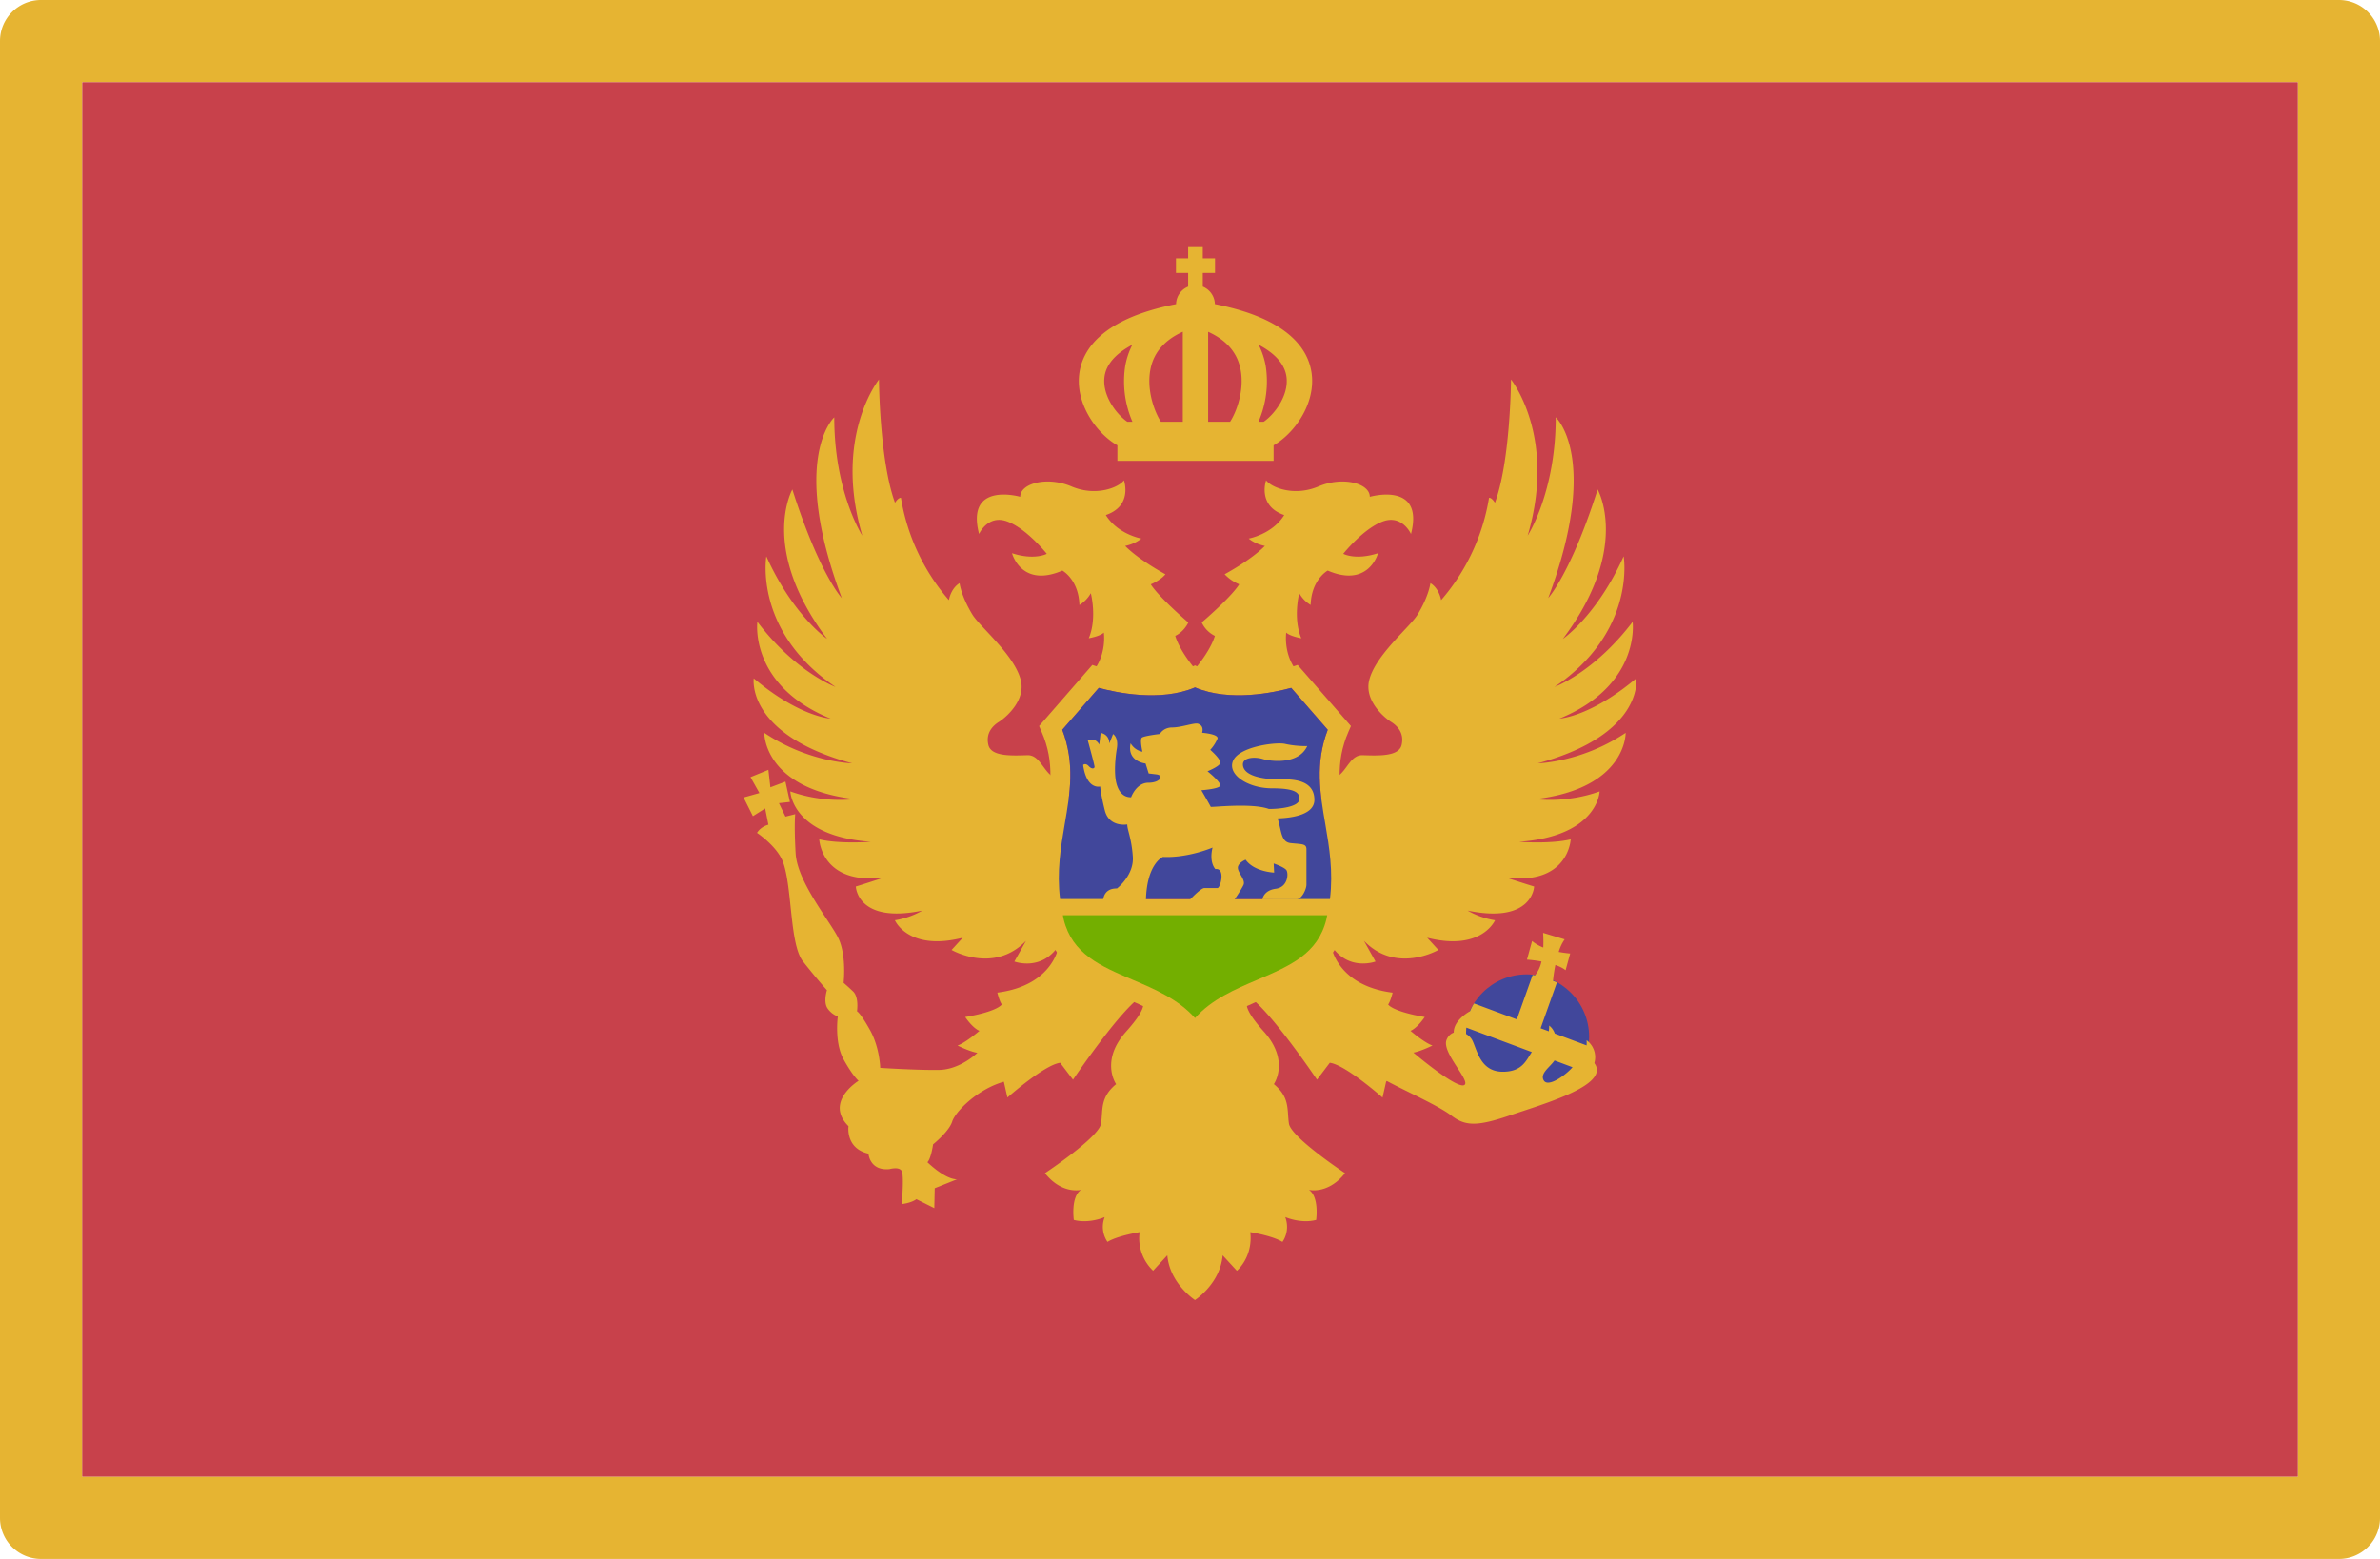 <svg xmlns="http://www.w3.org/2000/svg" viewBox="0 0 512 335.45" width="512" height="335.45"><path fill="#c8414b" d="M17.66 17.65h476.69V317.8H17.65z"/><path d="M503.17 0H8.83A8.83 8.83 0 0 0 0 8.83v317.79a8.83 8.83 0 0 0 8.83 8.83h494.34a8.83 8.83 0 0 0 8.83-8.83V8.82A8.83 8.83 0 0 0 503.17 0zm-8.82 317.8H17.65V17.64h476.7z" fill="#e6b432"/><circle cx="328.43" cy="223.09" r="13.43" fill="#41479b"/><g fill="#e6b432"><path d="M352 145.97c-9.88 8.3-16.53 8.66-16.53 8.66 17.58-7.18 15.75-20.82 15.75-20.82-8.32 10.93-16.8 14-16.8 14 17.67-12 14.87-28.1 14.87-28.1-5.77 12.78-13.08 17.77-13.08 17.77 14.7-19.56 7.48-32.15 7.48-32.15-5.77 18.1-10.63 23.36-10.63 23.36 11.29-30.19 1.62-38.9 1.62-38.9 0 16.2-6.04 25.47-6.04 25.47 6.3-21.35-3.58-33.6-3.58-33.6s-.1 17.4-3.45 26.52c-.8-1.22-1.28-1.06-1.28-1.06a44.59 44.59 0 0 1-10.3 22.01c-.58-2.79-2.31-3.64-2.31-3.64s-.31 2.74-2.77 6.77c-1.6 2.64-9.2 8.8-10.43 14.23-.98 4.35 3.33 7.96 4.73 8.84 1.4.87 2.88 2.45 2.27 4.98-.61 2.54-5.16 2.28-8.4 2.19-3.23-.09-3.67 5.25-7.26 5.07l-.6 3.98-1.41.31s-14.7 29.3-15.95 39.26l-10.82 1.42-10.83-1.42c-1.25-9.97-15.95-39.26-15.95-39.26l-1.4-.3-.61-3.99c-3.59.18-4.02-5.16-7.26-5.07-3.24.09-7.79.35-8.4-2.19-.61-2.53.87-4.11 2.27-4.98 1.4-.88 5.71-4.5 4.73-8.84-1.23-5.42-8.82-11.59-10.43-14.23-2.46-4.03-2.77-6.77-2.77-6.77s-1.73.85-2.3 3.64a44.6 44.6 0 0 1-10.31-22s-.48-.17-1.28 1.05c-3.35-9.12-3.45-26.52-3.45-26.52s-9.88 12.25-3.58 33.6c0 0-6.04-9.28-6.04-25.46 0 0-9.67 8.7 1.62 38.89 0 0-4.86-5.25-10.63-23.36 0 0-7.22 12.6 7.48 32.15 0 0-7.3-4.99-13.08-17.76 0 0-2.8 16.1 14.87 28.08 0 0-8.48-3.06-16.8-14 0 0-1.83 13.65 15.75 20.83 0 0-6.65-.35-16.53-8.66 0 0-1.75 12.07 21.17 18.28 0 0-9.36-.17-18.9-6.56 0 0-.26 11.9 19.34 14.26 0 0-6.48.96-13.74-1.66 0 0 .26 9.62 17.32 10.85 0 0-6.73.52-11.1-.53 0 0 .43 9.89 13.9 8.22 0 0-4.55 1.5-6.03 1.93 0 0 .26 8.07 14.3 5.18 0 0-2.5 1.56-5.9 2.08 0 0 2.88 6.74 14.6 3.76l-2.4 2.63s9.06 5.25 16.01-1.97l-2.5 4.46s5.91 2.23 9.59-3.54c0 0-1.01 8.66-13.26 10.23 0 0 .44 1.84.96 2.54 0 0-.78 1.49-7.87 2.71 0 0 1.49 2.28 3.06 2.98 0 0-3.06 2.62-4.72 3.15 0 0 2.62 1.31 4.28 1.57 0 0-3.67 3.59-8.22 3.68-4.55.08-12.68-.44-12.68-.44s-.1-4.38-2.2-8.14c-2.1-3.76-2.8-4.04-2.8-4.04s.47-3.02-.84-4.27c-1.32-1.25-2.04-1.84-2.04-1.84s.7-6.03-1.22-9.8c-1.93-3.76-8.75-11.98-9.1-18.1-.35-6.13-.09-8.4-.09-8.4l-2.1.52-1.4-2.89 2.36-.26-.96-4.37-3.24 1.22-.43-3.76-3.85 1.57 1.92 3.42-3.41.96 2.01 4.02 2.63-1.66.7 3.5s-1.58.35-2.45 1.75c0 0 4.33 2.87 5.6 6.3 2 5.42 1.4 17.67 4.28 21.35 2.89 3.67 5.16 6.2 5.16 6.2s-.8 2.5.11 3.88c.92 1.38 2.23 1.77 2.23 1.77s-.78 5.58 1.25 9.25c2.04 3.68 3.22 4.6 3.22 4.6s-7.42 4.52-2.17 9.77c0 0-.7 4.77 4.29 5.91 0 0 .26 3.76 4.55 3.32 0 0 2.1-.6 2.62.44.53 1.05 0 7.09 0 7.09s1.93-.18 3.15-1.05l3.85 1.92.09-4.28 4.81-1.93s-2.1.35-6.39-3.67c0 0 .7-.44 1.23-3.85 0 0 3.41-2.71 4.11-4.9.7-2.19 5.51-7 11.11-8.57l.77 3.4s8-7.08 11.35-7.47l2.76 3.63s10.32-15.31 14.87-18.03c-.35 1.23 2.19 1.4-3.46 7.7-5.64 6.3-2.14 11.29-2.14 11.29-3.5 2.89-2.8 5.51-3.24 8.49-.44 2.97-12.07 10.67-12.07 10.67 3.67 4.64 7.78 3.59 7.78 3.59-2.27 1.48-1.57 6.47-1.57 6.47 3.32.88 6.65-.61 6.65-.61a5.72 5.72 0 0 0 .6 5.34c2.1-1.32 6.92-2.1 6.92-2.1a9.63 9.63 0 0 0 2.89 8.3l3.06-3.32c.53 6.13 5.95 9.63 5.95 9.63s5.43-3.5 5.95-9.63l3.06 3.33s3.5-2.89 2.89-8.31c0 0 4.81.78 6.91 2.1 0 0 1.75-2.2.61-5.34 0 0 3.33 1.49 6.65.61 0 0 .7-4.99-1.57-6.47 0 0 4.11 1.05 7.78-3.59 0 0-11.63-7.7-12.07-10.67-.44-2.98.26-5.6-3.24-8.49 0 0 3.5-4.99-2.14-11.29-5.64-6.3-3.1-6.47-3.46-7.7 4.55 2.72 14.88 18.03 14.88 18.03l2.75-3.63c3.35.4 11.35 7.48 11.35 7.48l.77-3.41.14-.16c4.18 2.25 11.07 5.29 13.86 7.42 2.97 2.27 5.42 2.45 12.6 0 7.17-2.45 20.52-6.22 18.54-10.68-.1-.24-.23-.4-.34-.6a4.54 4.54 0 0 0-1.67-4.91s.03.49 0 1.12l-6.83-2.55c-.23-.6-.56-1.2-1.22-1.72 0 0 .01.53-.08 1.23l-1.76-.65 3.5-9.85c-.26-.15-.56-.23-.83-.36.07-.9.24-2.13.5-3.41.85.3 1.63.66 2.2 1.13l.99-3.6s-1.07-.08-2.47-.34a9.07 9.07 0 0 1 1.28-2.7l-4.64-1.4s.12 1.4.04 3.16a8.79 8.79 0 0 1-2.41-1.4l-1.1 4c.38.03 1.65.13 3.12.4a6.95 6.95 0 0 1-1.4 3c-.17-.03-.32-.09-.5-.1l-3.4 9.56-9.21-3.43c-.4.62-.7 1.3-.99 1.98.05-.1.1-.25.15-.32 0 0-3.57 1.87-3.52 4.61-.66.25-1.23.74-1.56 1.6-1.05 2.75 5.38 8.92 3.8 9.7-1.54.78-9.62-5.87-10.91-6.99 1.67-.32 4.1-1.53 4.1-1.53-1.67-.53-4.73-3.15-4.73-3.15 1.57-.7 3.06-2.98 3.06-2.98-7.08-1.22-7.87-2.7-7.87-2.7.52-.7.96-2.54.96-2.54-12.25-1.58-13.26-10.24-13.26-10.24 3.68 5.77 9.58 3.54 9.58 3.54l-2.49-4.46c6.96 7.22 16.01 1.97 16.01 1.97l-2.4-2.63c11.72 2.98 14.6-3.76 14.6-3.76a17.28 17.28 0 0 1-5.9-2.08c14.04 2.9 14.3-5.18 14.3-5.18-1.48-.44-6.03-1.92-6.03-1.92 13.47 1.66 13.9-8.23 13.9-8.23-4.37 1.05-11.1.53-11.1.53 17.06-1.23 17.32-10.85 17.32-10.85-7.26 2.62-13.74 1.66-13.74 1.66 19.6-2.36 19.34-14.26 19.34-14.26-9.54 6.39-18.9 6.56-18.9 6.56 22.93-6.21 21.18-18.28 21.18-18.28zm-19.88 86.54c-.93-1.51 1.3-2.87 2.3-4.32l3.87 1.45c-1.31 1.57-5.2 4.44-6.17 2.87zm-2.59-6.14c-1.26 1.95-2.13 4.14-6 4.24-4.86.13-5.65-4.2-6.7-6.56-.3-.69-.83-1.21-1.44-1.57 0-.42.02-.89.06-1.36z"/><path d="M255.63 133.94s-6.23-5.32-8.07-8.2c0 0 2.1-.86 3.15-2.17 0 0-5.64-3.02-8.66-6.1 0 0 1.97-.33 3.48-1.58 0 0-5.07-.91-7.64-5.06 5.86-2 3.9-7.47 3.9-7.47-1.18 1.57-6.04 3.54-11.29 1.31s-11.02-.66-11.02 2.23c0 0-11.81-3.41-8.86 8 0 0 1.9-4.26 6.1-2.68 4.2 1.57 8.47 6.95 8.47 6.95s-2.63 1.45-7.48-.13c0 0 1.97 7.55 10.83 3.74 0 0 3.5 1.88 3.67 7.4 0 0 1.49-.8 2.45-2.54 0 0 1.4 5.33-.44 9.7 0 0 2.45-.43 3.24-1.22 0 0 .7 4.64-2.36 8.4 0 0 13.45 6.41 21.98-.6 0 0-3.21-3.68-4.26-7.1 0 0 1.76-.72 2.82-2.88zM294.68 106.9c0-2.89-5.78-4.46-11.03-2.23s-10.1.26-11.28-1.31c0 0-1.96 5.47 3.9 7.47-2.57 4.15-7.64 5.06-7.64 5.06 1.5 1.25 3.48 1.58 3.48 1.58-3.02 3.08-8.66 6.1-8.66 6.1a9.11 9.11 0 0 0 3.14 2.16c-1.83 2.9-8.07 8.2-8.07 8.2a6.04 6.04 0 0 0 2.83 2.9c-1.05 3.4-4.27 7.08-4.27 7.08 8.53 7.02 21.98.61 21.98.61-3.06-3.76-2.36-8.4-2.36-8.4.79.79 3.24 1.23 3.24 1.23-1.84-4.38-.44-9.71-.44-9.71a6.73 6.73 0 0 0 2.45 2.53c.18-5.5 3.67-7.39 3.67-7.39 8.86 3.8 10.83-3.74 10.83-3.74-4.85 1.58-7.48.13-7.48.13s4.27-5.38 8.47-6.95c4.2-1.58 6.1 2.69 6.1 2.69 2.95-11.42-8.86-8-8.86-8z"/><path d="M289.33 176.6c-1.15-6.7-2.15-12.49.75-19.13l.54-1.24-11.46-13.15-1.35.45c-.12.04-12.1 3.95-19.77.11l-.96-.47-.96.47c-7.64 3.83-19.65-.07-19.77-.11l-1.36-.45-11.45 13.15.54 1.24c2.9 6.64 1.9 12.43.75 19.14-1.09 6.33-2.32 13.5-.15 22.26 2.35 9.5 10.27 12.88 17.25 15.86 5.38 2.3 10.46 4.47 13.34 9.03l1.8 2.87 1.82-2.87c2.87-4.56 7.95-6.73 13.34-9.03 6.98-2.98 14.9-6.36 17.25-15.86 2.16-8.75.93-15.93-.15-22.26zm-60.8-19.57 7.85-9.02c3.57.97 13.2 3.1 20.7-.1 7.5 3.2 17.13 1.07 20.7.1l7.85 9.02c-2.76 7.27-1.67 13.61-.52 20.3.86 5.01 1.71 10.18 1 16.12h-58.06c-.72-5.94.14-11.1 1-16.12 1.15-6.69 2.23-13.03-.53-20.3zm42.02 53.77c-4.87 2.07-9.88 4.21-13.47 8.27-3.6-4.06-8.6-6.2-13.47-8.27-6.83-2.92-12.72-5.47-14.66-12.62h56.26c-1.94 7.15-7.83 9.7-14.66 12.62z"/></g><path d="m228.52 157.03 7.86-9.02c3.57.97 13.2 3.1 20.7-.1 7.5 3.2 17.13 1.07 20.7.1l7.85 9.02c-2.76 7.27-1.67 13.61-.52 20.3.86 5.01 1.71 10.18 1 16.12h-58.06c-.72-5.94.14-11.1 1-16.12 1.15-6.69 2.23-13.03-.53-20.3z" fill="#41479b"/><path d="M228.65 196.93c.06.3.1.6.18.91 1.84 7.43 7.84 10 14.78 12.96 4.87 2.07 9.87 4.21 13.47 8.26 3.6-4.05 8.6-6.19 13.47-8.26 6.94-2.97 12.94-5.53 14.78-12.96.07-.3.12-.6.18-.91z" fill="#73af00"/><path d="M282.76 172.12c0-3.88-3.68-4.49-7.02-4.42-3.35.07-8.24-.54-8.36-3.14-.08-1.62 2.64-1.78 4.41-1.2 1.03.32 7.43 1.46 9.43-2.82 0 0-2.33.08-4.8-.48-1.9-.42-9.71.55-11.12 3.56-1.4 3 3.13 6.01 8.35 6.01 5.21 0 5.93 1.05 5.89 2.32-.06 1.67-4.2 2.14-6.57 2.12-3.74-1.36-12.48-.3-12.52-.46-.05-.2-2.01-3.57-2.01-3.57s3.57-.25 4.02-.91c.46-.65-2.7-3.17-2.7-3.17s2.65-1.06 2.76-1.82c.1-.83-2.17-2.8-2.17-2.8s.88-.86 1.54-2.34c.47-1.05-3.28-1.33-3.28-1.33.2-.8.13-1.58-.87-1.94-.76-.28-3.6.8-5.55.8s-2.67 1.4-2.67 1.4-3.41.4-3.88.8c-.47.4.13 3.02.13 3.02a3.71 3.71 0 0 1-2.54-1.81c-.87 3.95 3.21 4.35 3.21 4.35l.67 2.14 1.67.2c1.67.2.87 1.8-1.74 1.8s-3.71 3.12-3.71 3.12c-1.82.05-2.82-1.41-3.23-3.28-.44-2.05-.18-5.2.16-7.2.4-2.42-.81-3.12-.81-3.12l-.8 2.01c-.06-2.06-1.87-2.26-1.87-2.26l-.3 2.52c-.9-1.67-2.47-.91-2.47-.91s1.51 5.44 1.46 5.74c-.05.3-.55.55-1.26-.2-.7-.76-1.2-.25-1.2-.25.75 5.44 3.67 4.64 3.67 4.64s.13 1.7 1 5.16c.95 3.7 4.82 3 4.82 3 0 1.2.93 2.94 1.2 6.95.27 4.02-3.41 6.83-3.41 6.83-3.35-.07-3.01 3.2-3.01 3.2h9.23c0-8.53 3.67-9.99 3.67-9.99 5.44.25 10.67-2.01 10.67-2.01-.8 3.27.61 4.63.61 4.63 2.22-.3 1.1 4.08.45 4.08h-2.82c-.8 0-3.12 2.52-3.12 2.52h9.57s1.46-2.12 1.96-3.18c.5-1.05-1.1-2.51-1.2-3.62-.1-1.11 1.66-1.82 1.66-1.82 1.86 2.62 6.14 2.77 6.14 2.77l-.1-1.96s2.22.76 2.72 1.41c.5.65.4 3.68-2.27 4.03-2.66.35-2.87 2.27-2.87 2.27h7.3c1.22 0 2.17-2.27 2.17-3.13v-7.65c0-1.21-1-1.06-3.37-1.31-2.15-.23-1.95-2.58-2.83-5.32 3.1-.1 7.91-.78 7.91-3.99zm-.56-91.52c-.6-5.28-4.81-12.01-20.85-15.16a4.18 4.18 0 0 0-2.6-3.76v-2.94h2.63v-3.15h-2.63v-2.62h-3.15v2.62h-2.62v3.15h2.62v2.94a4.18 4.18 0 0 0-2.6 3.76c-16.03 3.15-20.24 9.88-20.84 15.16-.75 6.58 3.97 12.83 8.22 15.22v3.34h33.6v-3.34c4.25-2.4 8.96-8.64 8.22-15.22zm-17.6 10.16h-4.7V71.4c3.88 1.75 6.28 4.44 6.98 8.13.87 4.59-.97 9.27-2.27 11.24zm-17.12-11.25c.7-3.69 3.1-6.37 6.97-8.12v19.37h-4.7c-1.3-1.97-3.14-6.65-2.27-11.25zm-3.89-5.32a16.71 16.71 0 0 0-1.52 4.52 21.8 21.8 0 0 0 1.55 12.05h-1.1c-2.35-1.62-5.38-5.61-4.93-9.55.3-2.75 2.4-5.12 6-7.02zm28.24 16.57h-1.1a21.8 21.8 0 0 0 1.55-12.05 16.75 16.75 0 0 0-1.51-4.52c3.6 1.9 5.69 4.27 6 7.02.45 3.94-2.58 7.93-4.93 9.55z" fill="#e6b432"/></svg>
